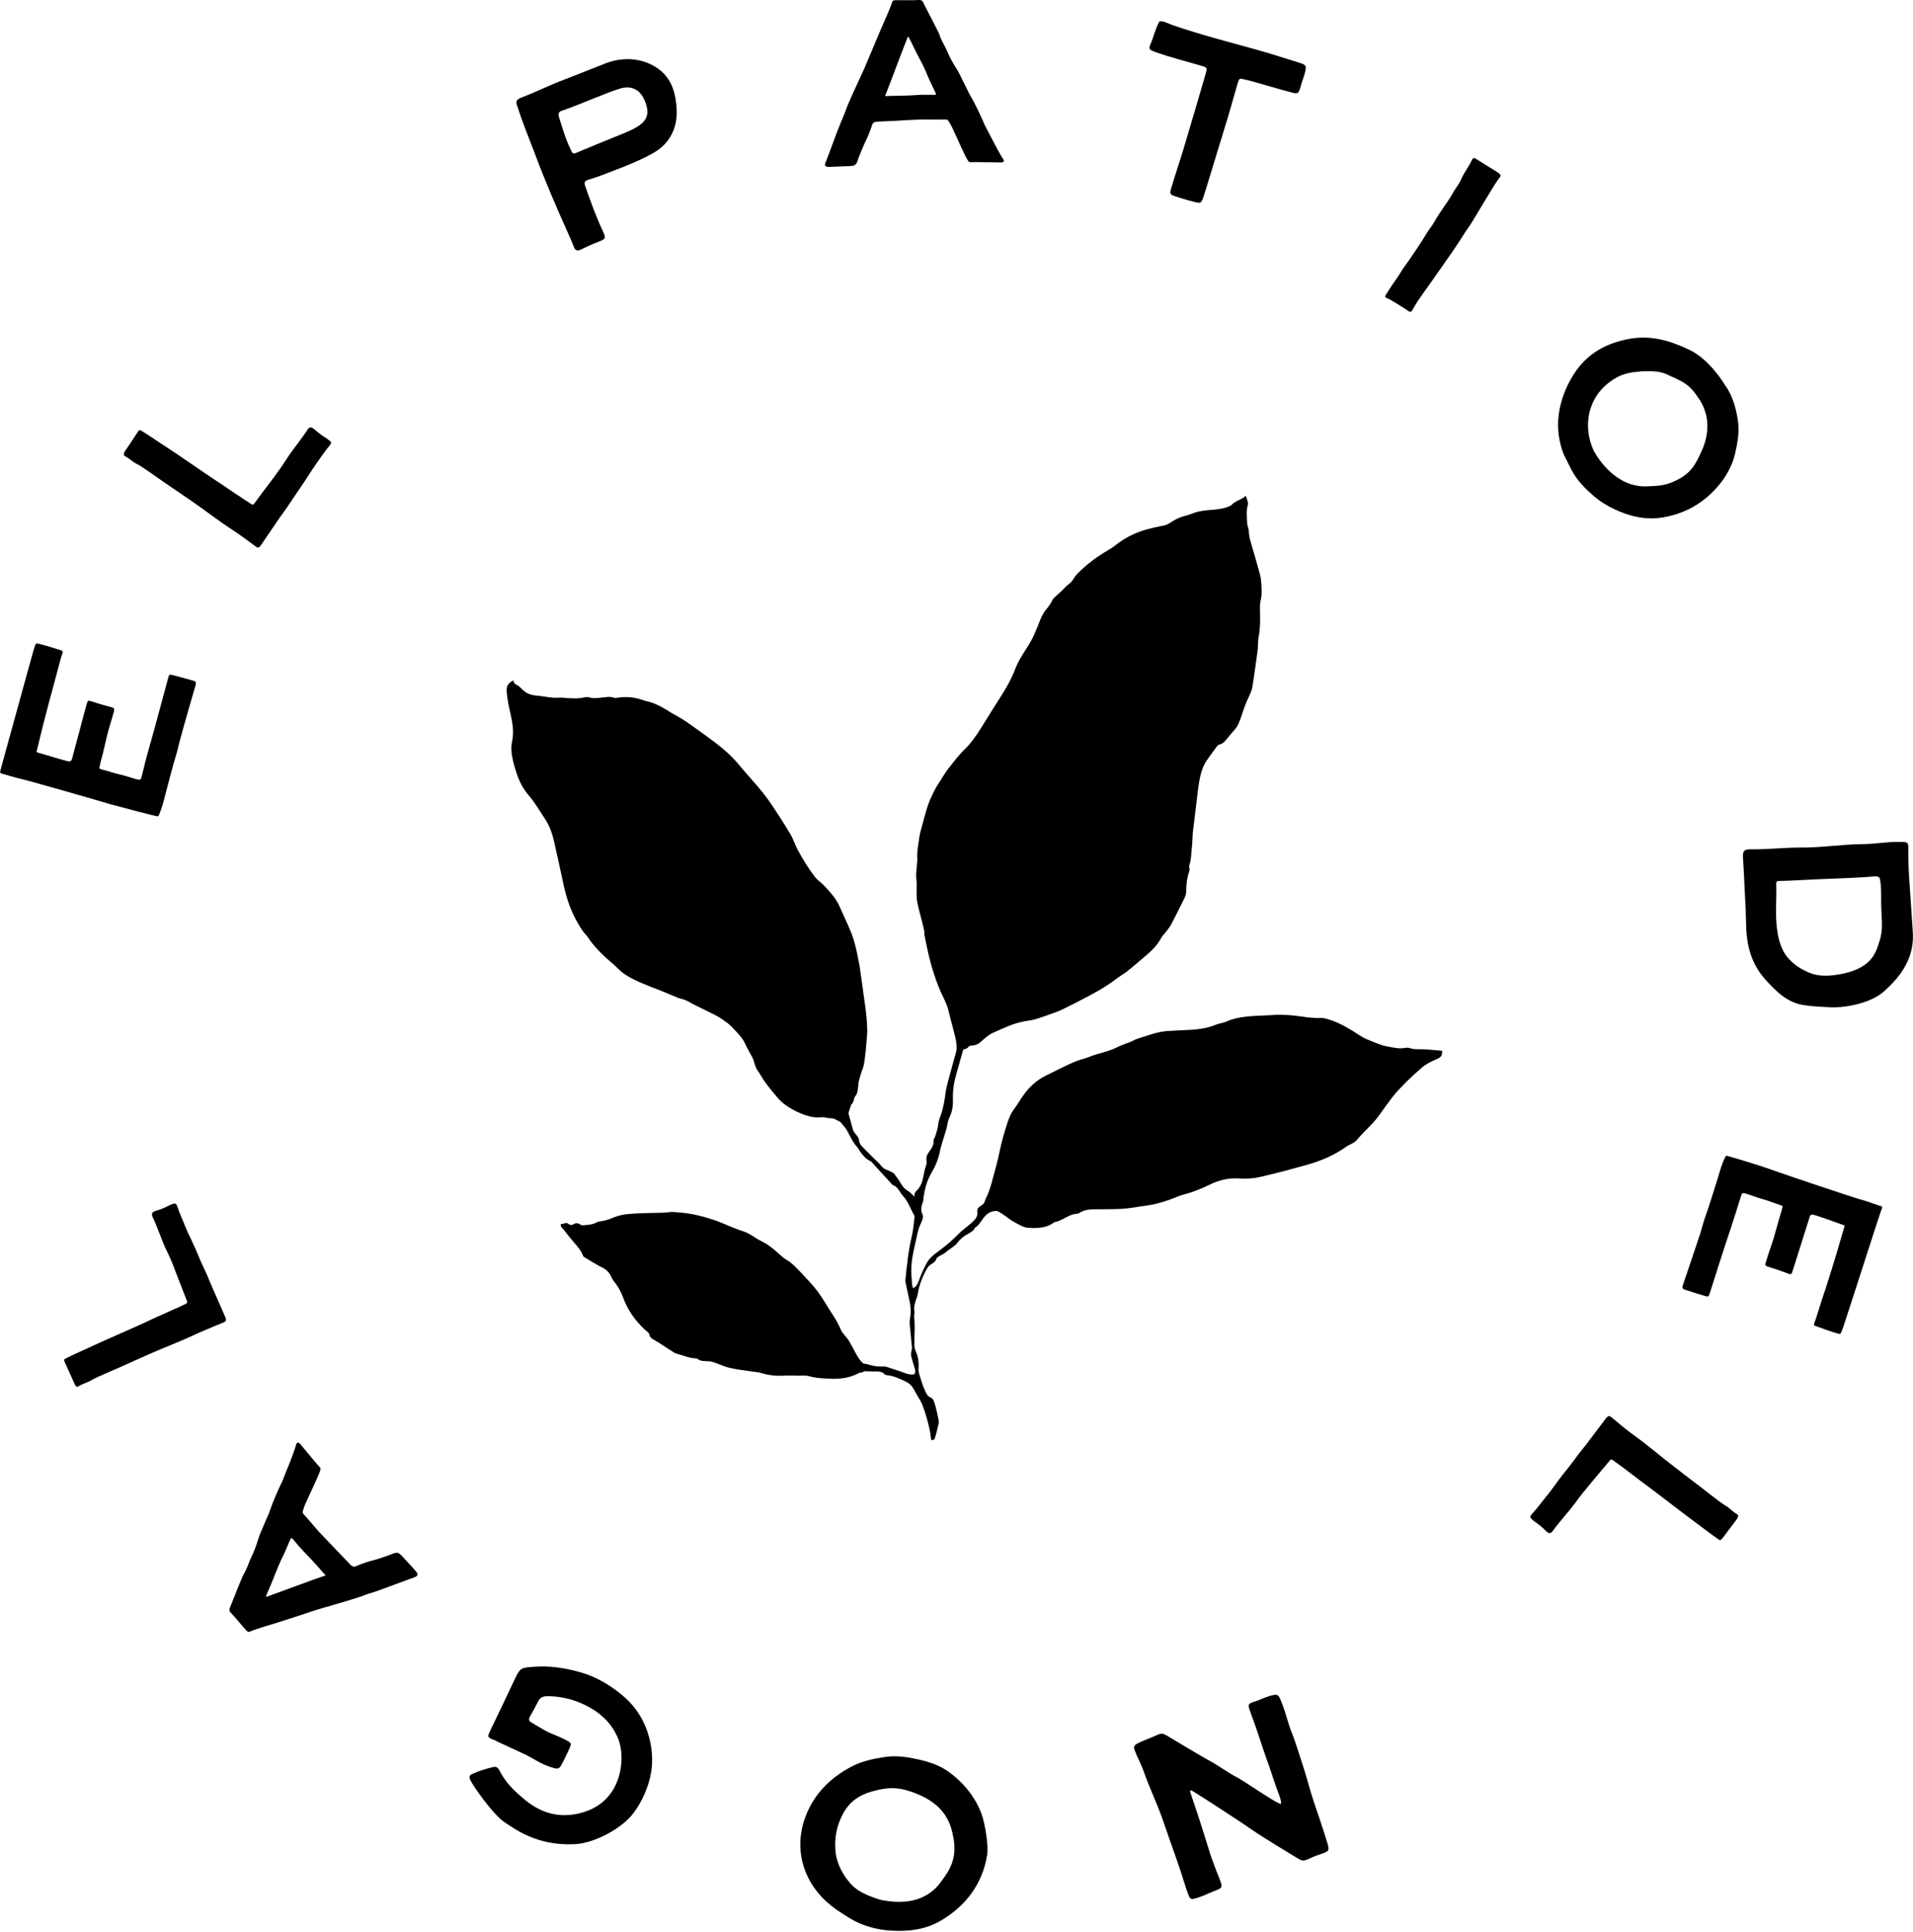 <svg xmlns="http://www.w3.org/2000/svg" xmlns:xlink="http://www.w3.org/1999/xlink" id="Capa_1" x="0px" y="0px" viewBox="0 0 775.1 782.4" style="enable-background:new 0 0 775.1 782.4;" xml:space="preserve"><g>	<path d="M252.2,686.7c-4.2-3.5-10.1-7.6-18.3-9.7c-5.6-1.5-11.4-2.3-17.2-1.9c-5.9,0.4-5.9,0.4-8.4,5.6c-3.2,6.7-6.3,13.4-9.6,20.1  c-1.3,2.8-1.3,2.9,1.8,4.1c0.4,0.2,0.8,0.4,1.2,0.6c3.7,1.7,7.3,3.4,11,5.1c3.7,1.8,6.3,3.9,11.2,5.4c1.4,0.4,2.5,0.7,3.3-0.7  c1.4-2.4,2.5-4.9,3.7-7.5c0.6-1.4,0.5-1.8-0.7-2.5c-1.7-1.1-5.7-2.7-6.7-3.1c-2-0.8-3.8-1.9-7.5-4.1c-1.7-1-2.2-1.3-0.9-3.5  c1-1.7,1.7-3,2.8-5.2c0.9-1.9,2.2-2.4,4.1-2.4c4.7,0.1,9.2,1,13.5,2.9c5.3,2.3,9.8,5.5,13,10.5c2.4,3.8,3.5,7.7,3.3,12.6  c-0.2,6.5-3.2,18.7-18.1,21.7c-8.3,1.7-15.4-0.9-21.5-6.1c-3.9-3.3-7.2-6.3-9.9-11.6c-0.6-1.2-1.4-1.6-2.8-1.2  c-2.8,0.7-5.3,1.4-8.3,2.8c-1.1,0.5-1.1,1-0.8,2c0.8,2.3,9.6,14.7,14.2,17.6c4,2.6,12.8,9.3,27.3,8.8c8.1,0,18.5-5.7,23.3-10.9  c3.5-3.7,7.2-10.7,8.4-17.2C265.3,711.2,264.1,696.6,252.2,686.7z"></path>	<path d="M532.2,729.4c-1.6-4.8-2.8-9.8-4.4-14.6c-1.8-5.5-3.2-10-4.1-12.2c-1.7-4.1-2.6-8.3-4.2-12.5c-1.6-4.1-1.6-4.1-5.3-3.1  c-2,0.6-3.8,1.6-5.8,2.2c-2.8,0.8-2.9,1.3-1.8,4.2c3.3,8.8,4.7,13.9,6.7,19.4c1.7,4.5,3,9.2,4.8,13.8c0.2,0.6,0.4,1.1,0.6,1.7  c0.7,2.8,0.7,2.8-1.9,1.4c-4.4-2.5-13.4-8.7-15.6-9.8c-4.1-2.1-7.7-5-11.8-7.1c-2.6-1.4-12.6-7.4-15.1-8.9  c-3.4-2.1-3.4-2.1-6.5-0.7c-1.6,0.7-3.2,1.3-4.8,2c-4.1,1.8-4.1,1.8-2.5,5.6c0.9,2.1,2,4.2,2.8,6.4c2.2,6.4,5.1,12.4,7.4,18.7  c0.8,2.3,5.9,17,7,20c1.3,3.8,2.8,9.1,3.9,11.8c0.6,1.4,1,1.6,2.1,1.4c3-0.7,5.6-2.1,8.4-3.2c3.3-1.3,3.3-1.3,2.1-4.7  c-0.2-0.7-2.2-5.2-3.8-10.1c-0.8-2.5-3.8-12.6-7.9-24.5c-0.6-1.7-0.3-1.8,1.3-0.8c5.3,3.3,21,13.5,24,15.7  c3.9,2.7,15.5,9.7,17.3,10.8c2.8,1.7,2.8,1.7,6.3,0.1c2-0.9,3-1.1,4.6-1.7c2.6-1,2.5-1.4,2-3.6C536.2,741,534.1,735.2,532.2,729.4z  "></path>	<path d="M468.5,21.2c5.9,2.1,12,3.6,18.1,5.4c2.5,0.7,2.6,0.8,1.9,3.3c-2.9,10.1-5.9,20.1-8.9,30.2c-1.5,5.1-3.3,10.2-4.8,15.3  c-1.2,3.9-1,3.3,4.2,5c1.5,0.5,3,0.9,4.6,1.3c3.1,0.8,3.1,0.7,4.2-2.5c0.5-1.4,6.2-20.4,8.7-28.4c1.7-5.4,3.2-11,4.8-16.5  c0.9-3.1,1-2.5,3.4-2c1.1,0.2,2.1,0.5,3.2,0.8c5,1.4,9.9,2.9,14.9,4.2c3.2,0.9,3.3,0.7,4.2-2.3c0.4-1.6,1-3.1,1.5-4.7  c1-3.9,1-3.9-2.4-5c-5.8-1.8-11.6-3.7-17.4-5.3c-11.2-3.1-22.5-6-33.5-9.8c-1.5-0.5-3-1.4-4.7-1.6c-0.4-0.1-0.8,0.1-1,0.5  c-1.2,2.4-1.9,5-2.8,7.5C465.2,20,465.2,20,468.5,21.2z"></path>	<path d="M775,377.2c-0.5-6.9-0.9-13.9-1.4-20.8c-0.3-4.2-0.4-8.3-0.4-12.5c0-2.9,0-2.9-4.3-2.9c-4.7,0-9.5,0.9-14.2,0.9  c-8.5,0.1-16.9,1.5-25.4,1.4c-6.6,0-13.2,0.8-19.8,0.7c-2.7,0-3.4,0.5-3.3,3.1c0.3,4.4,0.5,8.8,0.7,13.2c0.3,4.8,0.5,9.9,0.6,14.7  c0.2,8.2,2.2,15.7,8,22c4.3,4.7,8.7,9.1,15.3,10.1c3.7,0.6,7.4,0.7,11.1,0.9c6.2,0.2,16.2-1.7,21.5-6.5  C770.6,395.1,775.8,387.6,775,377.2z M761.4,381.6c-1.4,4.3-3.1,11.3-17.7,13.3c-3.7,0.5-7.3,0.5-10.6-0.9  c-3.4-1.4-6.5-3.4-8.9-6.3c-4.5-5.4-4.6-14.9-4.6-18.8c0-3.2,0.2-6.5,0.1-9.7c-0.1-2.4-0.1-2.4,2.3-2.4c4.4-0.1,8.8-0.4,13.2-0.6  c8-0.4,16-0.5,24-1.2c2.6-0.2,2.4,0.6,2.7,2.2c0.3,1.6,0.3,5.2,0.3,6.8C762.1,372.3,763.4,375.6,761.4,381.6z"></path>	<path d="M216.7,62.2c4,10.8,8.6,21.4,13.3,31.9c0.9,2,1.8,4,2.6,6.1c0.5,1.2,1.3,1.5,2.5,1c2.5-1.2,5-2.4,7.7-3.4  c2.7-1,2.7-1.5,1.5-4.1c-2.7-5.7-4.8-11.6-6.9-17.5c-0.9-2.5-0.8-2.9,1.6-3.6c3.1-0.9,6.1-2.1,9.2-3.3c4.8-1.8,15.5-6,19.4-9.3  c5-4.1,7.1-10.1,6.5-16.7c-0.6-7.8-3.1-14-11.2-17.6c-5.3-2.3-11.6-2.3-17.4-0.1c-5.5,2.1-11,4.4-16.5,6.5c-6,2.2-11.4,5-17.7,7.4  c-2.4,0.9-2.3,1.8-1.7,3.5C212.1,50.8,214.3,55.8,216.7,62.2z M227.5,44.9c7.7-2.6,18.7-7.6,24-9.1c2.1-0.6,7.1-1.3,9.7,4.9  c4.1,9.7-3.6,11.2-17.1,16.8c-3.2,1.3-10.9,4.5-11.1,4.6c-0.5,0.1-1,0-1.2-0.4c-2.3-4.5-3.2-7.5-5.3-14.2  C226.1,46.3,226.3,45.3,227.5,44.9z"></path>	<path d="M383.7,717.2c-3.2-2.2-7.1-3.5-10.9-4.4c-4.8-1.1-9.5-1.9-14.5-1.1c-4.7,0.7-9.3,1.7-13.6,4c-8.5,4.6-14.8,10.9-18.3,20  c-1.4,3.6-3.2,10.4-1.3,18.4c2.1,8.6,7.7,15.6,15.5,20.5c3.6,2.4,9.8,6.8,20.7,7.4c7.1,0.4,13.8-0.5,19.8-4c10.3-6,17-15,18.9-26.8  c0.5-3.1-0.6-11.4-2.2-16.2C395.3,727.9,390,721.5,383.7,717.2z M382.2,760.9c-1.5,2-7.3,12.6-25.9,8.5c-4.4-1.5-8.7-3-11.9-6.7  c-3-3.5-5.2-7.7-5.8-12.1c-0.5-4.3-0.1-8.8,1.6-13c1.7-4.2,4.5-9.5,12.8-11.9c6.6-1.9,10.7-1.9,16.1,0c8.4,2.8,14.9,7.7,16.8,16.7  C387.3,748.5,387.4,754.1,382.2,760.9z"></path>	<path d="M637.1,191c2.1,3.8,5.2,6.9,8.4,9.7c2.5,2.2,5.5,4.1,8.7,5.6c6.2,2.9,12.6,4.4,19.3,3.3c7.6-1.2,14.4-4.5,20-9.9  c4.6-4.5,8-9.7,9.5-15.9c1-4.3,1.8-8.7,1.2-13.1c-0.6-4.4-2-10.3-5.2-14.6c-0.2-0.4-6.2-10.4-14.3-14.3c-7.8-3.8-15.9-6.2-24.8-4.5  c-9.4,1.8-16.9,6-22.2,14.2c-2.2,3.5-3.9,7.1-5,11c-2.1,7.3-1.9,14.6,1,21.8C633.7,184.2,635.9,188.8,637.1,191z M655.4,152.7  c2.9-1.6,6.8-2.1,10-2.3c3.3-0.1,6.8-0.2,9.9,1.2c6.8,3.1,9,3.8,13,9.8c4.4,6.5,4.5,14.1,1.1,21.4c-2.2,4.7-3.9,9.2-11.6,12.4  c-3.8,1.6-6.3,1.6-10.5,1.8c-12.2,0.5-19.5-10.7-21.5-14.3C641,172.6,643.1,159.3,655.4,152.7z"></path>	<path d="M607.1,70c-0.3-0.2-0.6-0.4-0.9-0.6c-2.5-1.5-4.9-3-7.4-4.6c-1.7-1.1-1.9-1.2-2.7,0.6c-1.3,2.6-3.1,4.8-4.2,7.5  c-0.8,1.8-2.2,3.4-3.2,5.2c-1.1,2.1-2.5,4-3.8,5.9c-1.3,1.9-2.6,3.8-3.7,5.8c-1,1.8-2.4,3.3-3.4,5.1c-1,1.8-6.7,10.4-8.6,12.9  c-1.1,1.4-1.9,3-2.9,4.4c-1.7,2.4-3.3,4.8-4.8,7.2c-0.4,0.7-0.3,1.2,0.6,1.4c0.8,0.2,6.5,3.8,8.6,5.2c0.6,0.4,1,0.5,1.5-0.3  c0.7-1.2,1.4-2.5,2.2-3.7c2.1-3.1,4.3-6.1,6.5-9.2c1.2-1.7,2.3-3.4,3.5-5c1.5-2.1,6.7-9.6,7.7-11.3c1-1.6,2-3.2,3.1-4.7  c0.4-0.2,10.3-17.3,12.1-19.5C608.3,71.2,608.2,70.9,607.1,70z M593.1,92.6C593.1,92.6,593.1,92.6,593.1,92.6  C593.1,92.6,593.1,92.6,593.1,92.6C593.1,92.6,593.1,92.6,593.1,92.6z"></path>	<path d="M761.1,488.2c-2.6-0.8-5-1.8-6-2c-2.7-0.6-33.5-11-36.7-12.2c-3.7-1.4-16.1-5.2-18.5-5.8c-0.4-0.1-0.7,0-0.9,0.5  c-1.3,2.6-2.1,5.4-2.9,8.2c-1.2,3.8-4,12.8-4.8,14.9c-0.9,2.5-1.6,5-2.3,7.5c-1,3-6.6,19.8-7.1,21.1c-0.6,1.6,0.1,1.8,1.2,2.1  c3.5,1.2,5.3,1.7,8,2.5c1.1,0.3,1.2,0.1,1.6-1c0.5-1.7,6.8-21.4,8.4-26c1.5-4.5,2.9-9,4.3-13.5c0.4-1.2,0.6-1.4,1.8-1.1  c2.4,0.7,4.7,1.7,7,2.3c2.5,0.7,4.9,1.7,7.4,2.5c0.4,0.1,0.8,0.2,0.6,0.8c-0.7,2.8-1.1,3.7-1.6,5.6c-0.8,2.8-1.6,5.6-1.9,6.7  c-1,3.4-2,5.7-3.3,10.2c-0.2,0.8-0.1,1.3,0.8,1.5c3.8,1.2,5.7,1.9,8.7,3c0.5,0.2,0.8,0.1,1.1-0.3c0.2-0.4,1.4-4.3,7.2-22.7  c0.2-0.7,0.5-1.2,1.4-1c1.3,0.2,10.1,3.4,12,4.1c0.3,0.1,0.9,0.1,0.7,0.8c-1.1,3.6-2.1,7.2-3.2,10.9c-0.4,1.3-4.5,14.7-5.4,17.1  c-1,2.8-2.7,8.9-3.5,10.7c-0.3,0.7-0.4,1.3,0.4,1.5c1.6,0.5,4.7,1.8,9.2,3.1c0.6,0.2,1,0.1,1.2-0.5c0.3-0.7,0.6-1.4,0.8-2.1  c0.8-2.2,13.9-43,15.2-46.8C762.9,488.6,762.9,488.7,761.1,488.2z"></path>	<path d="M703.8,613.3c-1.8-1-3.1-2.6-4.9-3.6c-1.8-1-10-7.6-12.6-9.5c-2.8-2.1-5.5-4.2-8.2-6.3c-5.4-4.1-10.5-8.6-16-12.5  c-3.1-2.2-6-4.7-9-7.2c-0.9-0.7-1.3-1.1-2.5,0.4c-1.8,2.4-7.1,9.4-8,10.6c-1.5,1.9-3.1,3.8-4.5,5.8c-1.5,2-3,4-4.6,5.9  c-2.5,3.1-4.6,6.4-7.2,9.5c-2,2.4-3.1,4.1-5.9,7.2c-0.4,0.5-0.5,1-0.1,1.4c0.8,0.8,1.7,1.5,2.6,2.1c1.4,1,2.6,2.1,3.8,3.3  c0.9,0.9,1.8,0.7,2.6-0.5c1.7-2.5,7.1-8.6,8.7-10.8c1.9-2.7,4-5.3,6.1-7.8c2.1-2.5,6.9-8.3,8.3-9.9c0.2-0.3,0.6-0.3,0.9-0.1  c0.9,0.6,2.7,2,3.6,2.6c0.7,0.5,1.3,1,2,1.5c1.5,1.1,7.4,5.7,9,6.8c1.9,1.3,15.1,11.6,18.2,13.8c2.1,1.5,8.7,6.6,10.3,7.6  c0.6,0.4,0.8,0.3,1.7-0.8c2.1-2.7,3.4-4.6,5.5-7.3C704.5,614.2,704.4,613.7,703.8,613.3z"></path>	<path d="M63.5,330.6c0.4,0.1,0.7,0,0.9-0.5c1.2-2.7,1.9-5.5,2.6-8.3c1-3.9,3.4-13,4.1-15.1c0.8-2.5,1.3-5.1,2-7.6  c0.8-3.1,5.7-20.1,6.1-21.4c0.5-1.7-0.2-1.8-1.3-2.1c-3.6-1-5.3-1.5-8.1-2.2c-1.1-0.3-1.3-0.1-1.6,1c-0.5,1.7-5.8,21.7-7.2,26.4  c-1.3,4.5-2.5,9.1-3.6,13.7c-0.3,1.3-0.5,1.5-1.8,1.2c-2.4-0.6-4.7-1.5-7.1-2c-2.5-0.6-5-1.5-7.5-2.1c-0.4-0.1-0.8-0.2-0.7-0.8  c0.6-2.9,0.9-3.8,1.4-5.7c0.7-2.9,1.3-5.6,1.6-6.8c0.8-3.5,1.7-5.8,2.9-10.3c0.2-0.8,0-1.3-0.9-1.5c-3.8-1-5.8-1.6-8.8-2.6  c-0.5-0.2-0.8-0.1-1.1,0.4c-0.2,0.4-1.2,4.3-6.2,23c-0.2,0.7-0.5,1.2-1.4,1.1c-1.3-0.2-10.2-2.9-12.2-3.5c-0.3-0.1-0.9,0-0.7-0.8  c0.9-3.7,1.8-7.3,2.7-11c0.3-1.3,3.9-14.9,4.6-17.3c0.8-2.8,2.3-9,3-10.9c0.3-0.7,0.3-1.3-0.4-1.5c-1.6-0.4-4.8-1.6-9.3-2.7  c-0.6-0.1-1-0.1-1.2,0.5c-0.2,0.7-0.5,1.4-0.7,2.2c-0.7,2.2-12,43.6-13.1,47.4c-0.7,2.5-0.7,2.3,1.1,2.8c2.6,0.7,5,1.5,6.1,1.7  c2.7,0.5,34,9.5,37.2,10.5C48.6,326.8,61.1,330.1,63.5,330.6z"></path>	<path d="M50.7,184.8c1.8,0.9,3.2,2.5,5.1,3.3c1.8,0.9,10.4,7.1,13.1,8.9c2.9,1.9,5.7,3.9,8.5,5.8c5.6,3.8,10.9,8,16.6,11.7  c3.2,2.1,6.3,4.4,9.4,6.7c0.9,0.7,1.4,1,2.4-0.5c1.7-2.5,6.6-9.7,7.5-11c1.4-2,2.9-3.9,4.2-6c1.4-2.1,2.8-4.1,4.2-6.2  c2.3-3.2,4.3-6.7,6.6-9.9c1.8-2.5,2.9-4.3,5.5-7.5c0.4-0.5,0.5-1,0-1.4c-0.9-0.7-1.8-1.4-2.8-2c-1.4-0.9-2.7-2-4-3.1  c-1-0.8-1.8-0.6-2.5,0.6c-1.6,2.6-6.7,9-8.1,11.3c-1.8,2.8-3.7,5.5-5.7,8.2c-2,2.6-6.5,8.6-7.8,10.4c-0.2,0.3-0.6,0.4-0.9,0.2  c-0.9-0.6-2.8-1.8-3.7-2.4c-0.7-0.5-1.4-1-2.1-1.4c-1.6-1-7.7-5.3-9.4-6.3c-1.9-1.2-15.7-10.8-18.9-12.8c-2.2-1.4-9.1-6.1-10.7-7  c-0.6-0.3-0.9-0.3-1.6,0.9c-1.9,2.8-3.1,4.8-5.1,7.6C50,183.9,50.1,184.5,50.7,184.8z"></path>	<path d="M335.8,67.6c0.1,0,5.3-0.2,7.9-0.3c2.9-0.1,3.2-0.4,3.9-2.6c0.1-0.4,2.3-6,3.5-8.3c0.3-0.5,1.6-3.7,2.2-5.6  c0.3-1,0.7-1.4,2-1.5c0.7-0.1,7.2-0.3,9.7-0.5c1-0.1,7.1-0.4,9.1-0.4c3,0,5.6,0.1,9.1,0c0.5,0,0.8,0.2,1.1,0.6  c1.5,2.3,2.1,4.1,3.1,6.1c0.9,1.9,3.6,8.2,4.7,9.8c0.2,0.4,0.5,0.8,1.1,0.8c2.1-0.1,3.4,0,5.1,0c2.3,0,4.6,0.1,7.5,0.1  c0.8,0,1.3-0.6,0.5-1.6c-0.8-1.1-4-7.1-4.9-8.9c-1.1-2.3-2.4-4.3-3.3-6.7c-0.5-1.2-3.4-7.3-4.5-9.1c-1.1-1.7-1.9-3.8-2.9-5.6  c-1.1-2.1-2-4.4-3.4-6.5c-1.4-2.1-2.6-4.5-3.6-6.8c-0.9-2.2-2.3-4.1-3-6.4c-0.4-1.3-5.7-11.2-6.1-12.1c-0.7-1.6-1-2.1-2.1-2.1  c-3.3,0.2-6.5,0-10,0.1c-0.5,0-0.9,0.3-1,0.7c-0.5,1.9-3.9,9.4-4.7,11.3c-0.9,2.2-4.5,10.7-5.4,12.8c-0.8,2-1.7,4-2.6,5.9  c-1,2.1-5.3,11.4-6.1,13.8c-0.6,1.8-1.4,3.5-2.1,5.2c-1.4,3.2-5.1,13.7-5.9,15.5C333.8,67.1,334.4,67.6,335.8,67.6z M359,37.9  c0.8-1.9,8.1-21.4,8.6-22.4c0.3-0.8,0.3-0.8,0.7-0.2c0.6,1,3.2,6.6,4.5,8.9c0.3,0.5,2.2,4.2,2.7,5.7c0.8,2.1,3.4,7.2,3.6,7.8  c0.2,0.5,0.2,0.7-0.4,0.7c-0.6,0-5.6-0.1-7.4,0.1c-3.1,0.3-10.9,0.3-11.8,0.4C358.5,38.9,358.5,38.9,359,37.9z"></path>	<path d="M163.3,630.7c-1.9-2.1-2.4-2.1-4.6-1.2c-0.4,0.2-6,2.2-8.6,2.8c-0.6,0.1-3.9,1.2-5.7,2c-0.9,0.4-1.5,0.4-2.4-0.5  c-0.5-0.5-5-5.2-6.7-7c-0.7-0.7-4.9-5.1-6.3-6.6c-2-2.3-3.6-4.3-6-6.9c-0.3-0.3-0.4-0.7-0.3-1.2c0.7-2.7,1.7-4.3,2.6-6.4  c0.9-2,3.8-8.1,4.4-10c0.1-0.4,0.3-0.9-0.1-1.4c-1.4-1.5-2.2-2.5-3.3-3.8c-1.5-1.8-2.9-3.5-4.8-5.8c-0.6-0.6-1.3-0.6-1.6,0.7  c-0.3,1.4-2.7,7.7-3.5,9.5c-1,2.3-1.7,4.7-2.9,6.9c-0.6,1.2-3.3,7.4-3.9,9.4c-0.6,1.9-1.6,3.9-2.4,5.8c-0.9,2.3-2,4.4-2.7,6.8  c-0.7,2.4-1.7,4.9-2.8,7.2c-1,2.1-1.6,4.4-2.9,6.5c-0.7,1.1-4.8,11.6-5.2,12.6c-0.7,1.6-0.9,2.2-0.2,3c2.3,2.4,4.2,4.9,6.6,7.5  c0.3,0.3,0.8,0.5,1.2,0.3c1.8-0.9,9.6-3.2,11.6-3.8c2.3-0.7,11.1-3.6,13.2-4.3c2-0.7,4.1-1.3,6.2-1.9c2.2-0.6,12-3.5,14.5-4.4  c1.7-0.7,3.6-1.3,5.3-1.8c3.3-1.1,13.7-5.1,15.6-5.7c1.8-0.6,1.9-1.4,1-2.4C168.6,636.4,165,632.6,163.3,630.7z M131.1,638.4  c-2,0.6-21.5,7.8-22.6,8.2c-0.8,0.3-0.8,0.3-0.6-0.4c0.4-1,2.9-6.7,3.8-9.2c0.2-0.5,1.8-4.4,2.5-5.8c1.1-2,3.2-7.3,3.5-7.8  c0.3-0.5,0.4-0.6,0.8-0.2c0.4,0.5,3.6,4.3,4.9,5.6c2.2,2.1,7.4,8,8,8.7C132.1,638.1,132.1,638.1,131.1,638.4z"></path>	<path d="M85.9,521.2c-1-2.2-1.8-4.5-2.9-6.7c-1.1-2.3-2.1-4.5-3-6.8c-1.5-3.7-3.4-7.2-4.9-10.8c-1.1-2.9-2.1-4.7-3.4-8.6  c-0.2-0.6-0.7-0.9-1.2-0.8c-1.1,0.3-2.1,0.8-3.1,1.3c-1.5,0.8-3.1,1.3-4.7,1.8c-1.2,0.4-1.4,1.2-0.8,2.5c1.4,2.7,4.1,10.4,5.3,12.8  c1.5,3,2.8,6,3.9,9.1c1.2,3.1,3.9,10,4.7,12.1c0.1,0.3,0,0.7-0.3,0.9c-1,0.5-3,1.4-4,1.9c-0.8,0.3-1.5,0.6-2.3,1  c-1.7,0.8-8.6,3.8-10.3,4.7c-2,1-17.5,7.7-20.8,9.3c-2.3,1.1-10,4.5-11.6,5.4c-0.6,0.3-0.7,0.6-0.1,1.8c1.4,3.1,2.4,5.2,3.8,8.4  c0.5,1.2,1,1.4,1.6,1c1.8-1.1,3.8-1.5,5.5-2.6c1.7-1.1,11.5-5.1,14.4-6.5c3.1-1.4,6.3-2.8,9.4-4.2c6.2-2.7,12.6-5.1,18.7-8  c3.5-1.6,7.1-3,10.6-4.5c1-0.4,1.6-0.7,0.8-2.4C90.1,530.7,86.5,522.6,85.9,521.2z"></path>	<path d="M571.4,424.6c-0.6-0.2-1.3-0.3-1.9-0.2c-2.3,0.5-4.5,0-6.7-0.4c-3.2-0.5-6.1-1.9-9.1-3.1c-1.9-0.8-3.6-2.1-5.4-3.2  c-3.4-2.1-6.9-4-10.7-5c-0.7-0.2-1.5-0.4-2.2-0.4c-3.9,0.2-7.7-0.6-11.5-1c-2-0.2-4-0.3-5.9-0.3c-1.2,0-2.3,0.2-3.5,0.2  c-3,0.2-5.9,0.2-8.9,0.5c-2.9,0.3-5.8,0.8-8.5,2c-1.5,0.7-3.3,0.8-4.8,1.5c-3.1,1.2-6.3,1.7-9.6,1.9c-3.2,0.2-6.4,0.3-9.6,0.5  c-4.4,0.3-8.5,2-12.7,3.3c-0.8,0.3-1.5,0.8-2.4,1.1c-1.6,0.7-3.4,1.2-5,2c-3.7,2-7.8,2.5-11.7,4.1c-2,0.8-4.2,1.2-6.2,2.1  c-3.7,1.6-7.3,3.5-11,5.3c-3.6,1.7-6.6,4.3-9,7.5c-1.5,2-2.7,4.2-4.2,6.2c-1.3,1.7-2,3.5-2.7,5.5c-1.2,3.7-2.3,7.4-3.1,11.3  c-0.9,4.5-2.2,9-3.4,13.4c-0.6,2-1.2,4-2.2,5.9c-0.2,0.5-0.4,0.9-0.5,1.3c0,0.1-0.1,0.2-0.1,0.3c-0.4,1-1.4,1.4-2.2,2  c-0.6,0.5-0.8,1.2-0.7,2c0.2,0.9-0.1,1.7-0.6,2.5c-0.9,1.6-5.1,4.5-6.4,5.8c-4.4,4.3-4.4,4.3-9.4,8.1c-3.1,2.3-3.7,3.3-5.4,6.8  c-0.8,1.6-1.4,3.4-2.1,5.1c-0.4,0.9-0.8,2-2.2,2.6c-0.2-0.9-0.4-1.6-0.4-2.3c-0.1-0.9-0.1-1.9-0.2-2.8c-0.2-2.5,0-5,0.4-7.5  c0.4-2.4,1-4.8,1.5-7.2c0.3-1.4,0.6-2.8,1-4.2c0.4-1.3,1.1-2.5,1.5-3.7c0.2-0.7,0.4-1.5,0.1-2.1c-0.8-1.7-0.6-3.4,0.1-5  c0.1-0.3,0.2-0.6,0.2-1c0.4-4,1.4-7.8,3.5-11.3c1.5-2.5,2.6-5.3,3.2-8.2c0.4-2.2,1.2-4.3,1.8-6.4c0.3-1,0.6-2,0.9-3  c0.4-1.5,0.5-3.1,1.2-4.5c1.2-2.4,1.5-5,1.4-7.6c-0.1-3.6,0.5-7,1.5-10.4c0.9-3.2,1.8-6.3,2.7-9.5c0.8-0.2,1.6-0.3,2.1-1.1  c0.2-0.3,0.9-0.5,1.4-0.5c1.4-0.1,2.5-0.5,3.6-1.5c1.5-1.4,3.2-2.9,5-3.7c4.1-1.8,8.1-3.8,12.6-4.6c1.4-0.3,2.9-0.4,4.3-0.8  c2.7-0.8,5.3-1.8,7.9-2.7c1.1-0.4,2.2-0.8,3.2-1.3c3.5-1.7,7-3.5,10.4-5.3c2.4-1.3,4.7-2.5,7-4c2.3-1.4,4.4-3.1,6.6-4.6  c0.7-0.5,1.5-0.9,2.2-1.5c2.3-1.8,4.5-3.7,6.7-5.6c2.8-2.3,5.5-4.8,7.2-8c0.3-0.7,0.9-1.2,1.4-1.8c0.8-1.1,1.8-2.2,2.5-3.4  c1.9-3.7,3.8-7.4,5.6-11.1c0.3-0.7,0.6-1.4,0.6-2.2c0-2.9,0.3-5.8,1.3-8.6c0.3-0.7-0.3-1.7,0-2.4c0.8-2.2,0.7-4.6,1-6.9  c0.1-0.9,0.2-1.9,0.2-2.8c0.1-1.2,0.1-2.3,0.2-3.5c0.3-2.4,0.6-4.9,0.9-7.3c0.4-3.1,0.7-6.1,1.1-9.2c0.5-3.9,1-7.8,2.8-11.3  c0.7-1.3,1.6-2.4,2.4-3.6c0.8-1.1,1.7-2.3,2.5-3.4c0.2-0.3,0.6-0.7,0.9-0.8c1.5-0.2,2.2-1.2,3.1-2.2c1.1-1.3,2.1-2.6,3.3-3.9  c1.4-1.6,2-3.5,2.7-5.5c0.9-2.7,1.8-5.4,3.1-8c0.6-1.3,1.2-2.6,1.4-4.1c0.7-4.7,1.4-9.3,2-14c0.3-2,0.1-4.1,0.5-6.1  c0.7-3.7,0.6-7.4,0.5-11.2c0-1,0-2,0.2-3c0.7-2.6,0.5-5.2,0.3-7.8c-0.1-2.4-1-4.8-1.6-7.1c-0.9-3.4-2-6.7-2.9-10.1  c-0.4-1.3-0.4-2.8-0.6-4.1c-0.2-1-0.6-1.9-0.6-2.9c-0.1-2.4-0.4-4.8,0.3-7.1c0.1-0.5,0-1-0.1-1.5c-0.2-0.7-0.5-1.3-0.7-2.2  c-1.8,1.7-4.3,2-5.9,3.8c-0.2,0.2-0.6,0.3-0.9,0.5c-1.8,0.8-3.8,1.1-5.8,1.3c-2.2,0.2-4.4,0.3-6.6,0.8c-1.8,0.4-3.5,1.3-5.3,1.7  c-2,0.5-3.9,1.3-5.6,2.5c-1.2,0.8-2.4,1.4-3.8,1.6c-2.2,0.4-4.4,0.9-6.5,1.5c-3.9,1.1-7.5,2.8-10.9,5.2c-1.5,1.1-3,2.3-4.6,3.2  c-4.5,2.6-8.6,5.7-12.3,9.4c-0.5,0.5-1,1.1-1.4,1.8c-0.6,1.1-1.4,1.9-2.4,2.7c-0.9,0.6-1.6,1.5-2.4,2.3c-0.8,0.7-1.6,1.5-2.4,2.2  c-0.6,0.5-1.2,1-1.6,1.8c-0.6,1.2-1.4,2.4-2.3,3.5c-1.9,2.1-2.7,4.7-3.7,7.2c-1,2.4-2,4.9-3.4,7.1c-2.2,3.5-4.5,6.8-5.9,10.7  c-1.4,3.6-3.3,6.9-5.4,10.2c-2.7,4.2-5.3,8.4-7.9,12.6c-2.1,3.4-4.4,6.7-7.3,9.5c-2.5,2.4-4.5,5.3-6.7,8c-1.2,1.6-2.2,3.5-3.3,5.1  c-1.8,2.6-4,7.3-4.9,10.3c-0.7,2.4-1.4,4.8-2,7.2c-0.4,1.5-0.9,3-1.1,4.6c-0.4,3-1.1,6-0.8,9.1c0,0.3-0.1,0.7-0.1,1  c-0.1,2.3-0.6,4.6-0.3,7c0.2,1.5,0.1,3,0.1,4.6c0,1.4,0,2.9,0.2,4.3c0.5,2.7,1.3,5.5,2,8.2c0.3,1.3,0.7,2.7,0.9,4  c0.1,0.7,0,1.4,0.2,2.1c0.7,3.3,1.3,6.6,2.2,9.9c0.6,2.4,1.4,4.8,2.2,7.2c0.6,1.7,1.2,3.3,1.9,4.9c1.2,2.6,2.6,5.1,3.3,7.9  c0.6,2.6,1.3,5.2,2,7.8c0.6,2.5,1.4,5,1.3,7.6c0,0,0,0,0,0.1c-0.1,1.2-0.5,2.3-0.8,3.4c-0.8,2.8-1.5,5.6-2.3,8.4  c-0.5,1.8-1,3.7-1.3,5.5c-0.4,3.2-0.9,6.4-2,9.5c-0.5,1.4-1,2.8-1.1,4.2c-0.2,1.7-0.8,3.2-1.3,4.8c-0.1,0.4-0.6,0.8-0.5,1.2  c0.1,1.9-0.8,3.4-1.9,4.8c-0.8,1-1.2,2.2-1,3.3c0.2,1.2-0.1,2.1-0.5,3.2c-0.3,0.8-0.4,1.7-0.6,2.6c-0.4,2-0.8,4-2.1,5.7  c-0.7,0.9-2,1.6-1.7,3.3c-1-0.9-1.7-1.8-2.6-2.3c-1.6-0.9-2.4-2.2-3.3-3.7c-0.7-1.2-1.6-2.3-2.4-3.4c-0.3-0.3-0.8-0.5-1.2-0.7  c-1.3-0.7-2.9-1-3.8-2.2c-1-1.4-2.4-2.4-3.5-3.6c-1.1-1.1-2.2-2.2-3.3-3.3c-1-1-2.1-2-2.3-3.4c-0.1-1.2-0.7-1.9-1.4-2.7  c-0.4-0.5-0.9-1.2-1.1-1.8c-0.6-2.1-1.1-4.2-1.7-6.2c-0.3-1,0.7-2.6,0.9-3.9c0.7-0.4,0.8-1.1,1.1-1.8c0.2-0.5,0.2-1.1,0.5-1.5  c1.3-1.5,1.2-3.3,1.4-5.1c0.1-1.3,0.6-2.6,0.9-3.8c0.3-1.1,0.8-2.1,1.1-3.1c1-4.6,1.2-9.4,1.6-14.1c0-0.2,0-0.5,0-0.7  c-0.1-6.7-1.4-13.2-2.2-19.8c-0.3-2.1-0.6-4.2-0.9-6.2c-0.5-2.5-0.9-4.9-1.5-7.4c-0.5-2.1-1.1-4.2-1.9-6.2  c-1.4-3.5-3.1-6.9-4.6-10.4c-1.5-3.5-4.1-6.3-6.7-9c-1.1-1.1-2.5-2-3.4-3.2c-2.7-3.5-5-7.3-7.1-11.2c-1-1.9-1.6-3.9-2.6-5.7  c-1.5-2.6-3.1-5.1-4.7-7.6c-2.1-3.2-4.2-6.5-6.6-9.5c-3.2-4-6.8-7.8-10.1-11.8c-3.5-4.2-7.7-7.5-12.1-10.7  c-2.3-1.6-4.5-3.3-6.8-4.9c-1.2-0.9-2.5-1.7-3.7-2.5c-1.4-0.9-2.8-1.6-4.2-2.4c-2.8-1.8-5.6-3.5-8.8-4.5c-0.9-0.3-1.9-0.4-2.9-0.8  c-3.1-1.1-6.3-1.5-9.6-1.1c-0.8,0.1-1.6,0.3-2.3,0.1c-1.2-0.5-2.4-0.3-3.6-0.2c-2.2,0.2-4.4,0.7-6.6,0c-0.4-0.1-1-0.1-1.4,0  c-2.9,0.7-5.9,0.5-8.9,0.2c-1.3-0.1-2.7,0.1-4,0c-2.4-0.2-4.8-0.7-7.2-0.9c-2.1-0.2-4-1-5.4-2.5c-0.7-0.7-1.3-1.3-2.1-1.7  c-0.8-0.4-1.4-0.8-1.4-1.9c-2.2,1-2.9,2.2-2.8,4.3c0.2,3.1,0.8,6,1.5,9c0.9,3.8,1.5,7.6,0.7,11.4c-0.6,2.7-0.2,5.3,0.4,8  c0.3,1.3,0.7,2.6,1.1,3.9c1.1,3.6,2.7,7,5.1,9.8c2.6,3,4.6,6.5,6.8,9.8c1.7,2.6,2.8,5.6,3.5,8.6c1.3,5.6,2.5,11.2,3.7,16.8  c1.1,5.3,2.6,10.4,5.2,15.2c0.8,1.5,1.7,3.1,2.7,4.5c0.7,1.1,1.7,1.9,2.4,3c1.6,2.5,3.6,4.6,5.7,6.7c2,2,4.2,3.6,6.2,5.6  c1.9,2,4.2,3.4,6.7,4.6c2.2,1.1,4.5,2,6.7,2.9c1.3,0.5,2.6,1,3.9,1.5c2.3,1,4.7,1.9,7,2.9c0.4,0.2,0.9,0.3,1.3,0.4  c0.7,0.2,1.4,0.4,2.1,0.7c0.9,0.4,1.7,0.9,2.6,1.4c3.2,1.6,6.4,3.1,9.5,4.7c1.7,0.9,3.2,2,4.7,3.1c1.2,0.9,2.2,2,3.2,3.1  c1.5,1.6,3,3.2,3.9,5.2c0.6,1.3,1.3,2.6,2,3.9c0.6,1.1,1.3,2.1,1.6,3.4c0.4,1.3,0.8,2.8,1.6,3.8c1,1.3,1.7,2.8,2.6,4.1  c1.6,2.2,3.3,4.3,5.1,6.4c2.1,2.6,4.9,4.4,7.9,5.9c1.3,0.6,2.7,1.2,4,1.6c1.4,0.4,2.8,0.8,4.3,0.8c1,0,2-0.1,3-0.1c0,0,0,0,0,0  c0.5,0.4,3.6,0.4,4.1,0.7c1.4,0.8,2.2,0.9,2.8,1.7c0.8,1,1.7,1.9,2.3,3c1.3,2.3,2.3,4.8,4.2,6.8c0.4,0.4,0.6,0.9,0.9,1.4  c1.2,1.7,2.4,3.3,4.4,4.2c0.2,0.1,0.4,0.2,0.5,0.4c2.5,2.7,5,5.5,7.5,8.2c0.4,0.4,0.8,1,1.3,1.2c1.3,0.5,2,1.6,2.7,2.7  c0.4,0.6,0.7,1.1,1.2,1.6c2.1,2.3,3,5.2,4.5,7.8c0.2,0.3,0.2,0.8,0.1,1.1c-0.2,1.7-0.3,3.4-0.6,5.1c-0.4,2.3-1,4.6-1.4,6.9  c-0.4,2.1-0.7,4.3-0.9,6.4c-0.3,2.1-0.5,4.2-0.7,6.3c-0.1,0.8,0,1.6,0.2,2.3c0.5,2.3,1,4.7,1.5,7c0.5,2.3,0.5,4.6,0.1,7  c-0.1,0.6-0.2,1.3-0.1,1.9c0.3,3.2,0.6,6.3,0.9,9.5c0.1,0.6-0.2,1.3-0.3,2c-0.1,0.5-0.1,1.1,0,1.6c0.4,1.6,0.9,3.2,1.4,4.8  c0.3,0.9,0.4,1.7-0.2,2.6c-1.1,0.1-2.2,0-3.3-0.4c-2.6-1-5.3-1.8-8-2.7c-0.3-0.1-0.7-0.1-1-0.1c-2,0.1-4-0.1-5.9-0.7  c-0.7-0.3-1.5-0.4-2.3-0.5c-1.7-1.2-3-3.9-3.8-5.4c-0.7-1.4-1.5-2.7-2.3-4.1c-0.3-0.5-0.7-0.9-1.1-1.4c-0.7-0.9-1.6-1.8-2-2.8  c-1-2.4-2.3-4.6-3.7-6.7c-1.9-2.9-3.6-6-5.7-8.8c-2-2.7-4.4-5.1-6.7-7.6c-1.8-1.8-3.5-3.8-5.7-5.1c-1.4-0.8-2.6-1.9-3.8-3  c-1.8-1.6-3.7-3.2-5.9-4.3c-1.1-0.6-2.2-1.1-3.2-1.8c-1.6-1.1-3.3-2.1-5.2-2.7c-1.4-0.4-2.7-1-4.1-1.5c-2.3-0.9-4.6-2-6.9-2.8  c-3-1-6.1-1.9-9.2-2.5c-2.6-0.5-5.2-0.7-7.8-0.9c-0.9-0.1-1.7,0.1-2.6,0.2c-0.5,0-1,0.1-1.6,0.1c-3.6,0.1-7.1,0.1-10.7,0.3  c-1.8,0.1-3.6,0.2-5.4,0.5c-1.5,0.3-2.9,0.7-4.3,1.3c-1.8,0.8-3.7,1.3-5.7,1.5c-0.2,0-0.3,0.1-0.5,0.2c-1.8,1.1-3.9,1.1-5.9,1.3  c-0.3,0-0.7-0.1-1-0.3c-1-0.8-2.1-0.6-3,0c-0.5,0.3-0.9,0.2-1.3,0c-0.5-0.2-0.9-0.5-1.1-0.7c-0.9,0.2-1.7,0.4-2.5,0.6  c-0.1,0.9,0.5,1.4,1,1.9c1.3,1.7,2.6,3.4,4,5c1.5,1.8,3.2,3.5,4,5.8c0.1,0.2,0.2,0.4,0.4,0.5c2.5,1.5,5,3.1,7.6,4.4  c1.6,0.8,2.7,2,3.4,3.5c0.4,0.8,0.8,1.6,1.3,2.2c1.6,1.9,2.7,4,3.6,6.4c1.8,5,4.8,9.2,8.7,12.9c0.7,0.6,1.7,1.2,1.9,2  c0.2,1.3,1.1,1.7,1.9,2.2c1.1,0.7,2.3,1.3,3.4,2.1c1.6,1,3.2,2.1,4.8,3.1c0.4,0.2,0.8,0.4,1.3,0.5c2.4,0.6,4.7,1.7,7.3,1.8  c0.2,0,0.5,0,0.7,0.1c1.5,1.3,3.3,0.9,5,1.1c0.9,0.1,1.8,0.4,2.6,0.7c1.8,0.6,3.5,1.5,5.4,1.9c3,0.7,6.1,1.1,9.1,1.5  c1.1,0.2,2.2,0.2,3.3,0.5c3,0.9,6,1.4,9.1,1.2c2-0.1,4.1-0.1,6.1,0c1.7,0,3.5-0.2,5.1,0.3c2.5,0.7,5.1,0.8,7.6,0.9  c4.2,0.3,8.3-0.2,12.1-2.2c0.3-0.2,0.8-0.2,1.2-0.3c0.5-0.1,0.8-0.3,1.2-0.5c1.1,0,2.2,0.1,3.3,0.1c1.7,0,3.5-0.3,4.8,1.1  c0.2,0.3,0.7,0.4,1.1,0.4c2.6,0.3,5,1.4,7.3,2.5c1.7,0.8,2.7,1.8,3.5,3.3c0.3,0.5,0.6,1.1,0.9,1.6c0.9,1.7,2.1,3.3,2.7,5.1  c1.1,2.9,1.9,5.8,2.6,8.8c0.4,1.6,0.6,3.3,0.8,4.9c1,0.3,1.3-0.2,1.6-1c0.5-1.8,1-3.6,1.4-5.5c0.1-0.7,0.1-1.4-0.1-2.1  c-0.3-1.5-0.6-2.9-1-4.4c-0.2-0.9-0.5-1.7-0.8-2.6c-0.3-0.9-0.9-1.5-1.8-1.8c-0.4-0.2-0.8-0.6-1-1c-1.5-2.5-2.2-5.3-3.1-8.1  c-0.3-0.9-0.4-1.9-0.3-2.8c0.1-2-0.1-3.9-0.8-5.7c-0.4-1-0.9-2.1-0.9-3.2c-0.1-3.8,0.4-7.5-0.1-11.3c-0.1-0.8,0.2-1.7,0.1-2.5  c-0.3-1.8,0.2-3.5,0.8-5.2c0.2-0.5,0.4-1,0.5-1.6c0.6-3.9,2-7.5,4-10.9c1-1.7,3-1.7,3.6-3.6c0.3-1,2.9-1.8,3.7-2.6  c0.3-0.4,3.9-2.8,4.2-3.2c3.5-4.4,4.4-3.6,7-5.7c0.4-0.3,0.5-1.1,1-1.3c1.1-0.7,1.7-1.7,2.4-2.7c1.2-1.6,2.6-4,6.3-3.9  c2.6,1.1,4.5,3.2,7,4.5c2.1,1.1,4,2.5,6.5,2.3c0.3,0,0.6,0.1,0.9,0.1c3.1,0,6.2-0.3,8.7-2.3c0.2-0.2,0.6-0.1,0.8-0.2  c0.5-0.2,1-0.3,1.4-0.5c2.4-1,4.5-2.7,7.2-2.8c0.3,0,0.7-0.2,1-0.4c2.2-1.4,4.6-1.4,7.1-1.4c3.4,0,6.9,0,10.3-0.2  c3.3-0.2,6.5-0.9,9.7-1.3c3-0.4,5.9-1.2,8.8-2.2c2.1-0.7,4.1-1.7,6.3-2.3c3.6-0.9,7-2.3,10.3-3.9c3.6-1.8,7.5-2.8,11.5-2.6  c3.1,0.2,6.1,0.1,9.1-0.6c6.3-1.4,12.5-3.1,18.6-4.8c5.8-1.6,11.3-3.9,16.2-7.4c1.4-1,3.2-1.4,4.4-2.8c2.8-3.4,6.2-6.1,8.8-9.7  c1.5-2.1,3-4.2,4.5-6.2c0.9-1.2,1.8-2.4,2.8-3.5c1.4-1.5,2.8-3,4.2-4.4c1.9-1.8,3.8-3.6,5.8-5.3c1.9-1.7,4.3-2.8,6.6-3.8  c1.5-0.7,1.9-1.4,1.8-3.2c-2.5-0.2-5.1-0.5-7.6-0.6C575.2,424.9,573.3,425.2,571.4,424.6z"></path></g></svg>